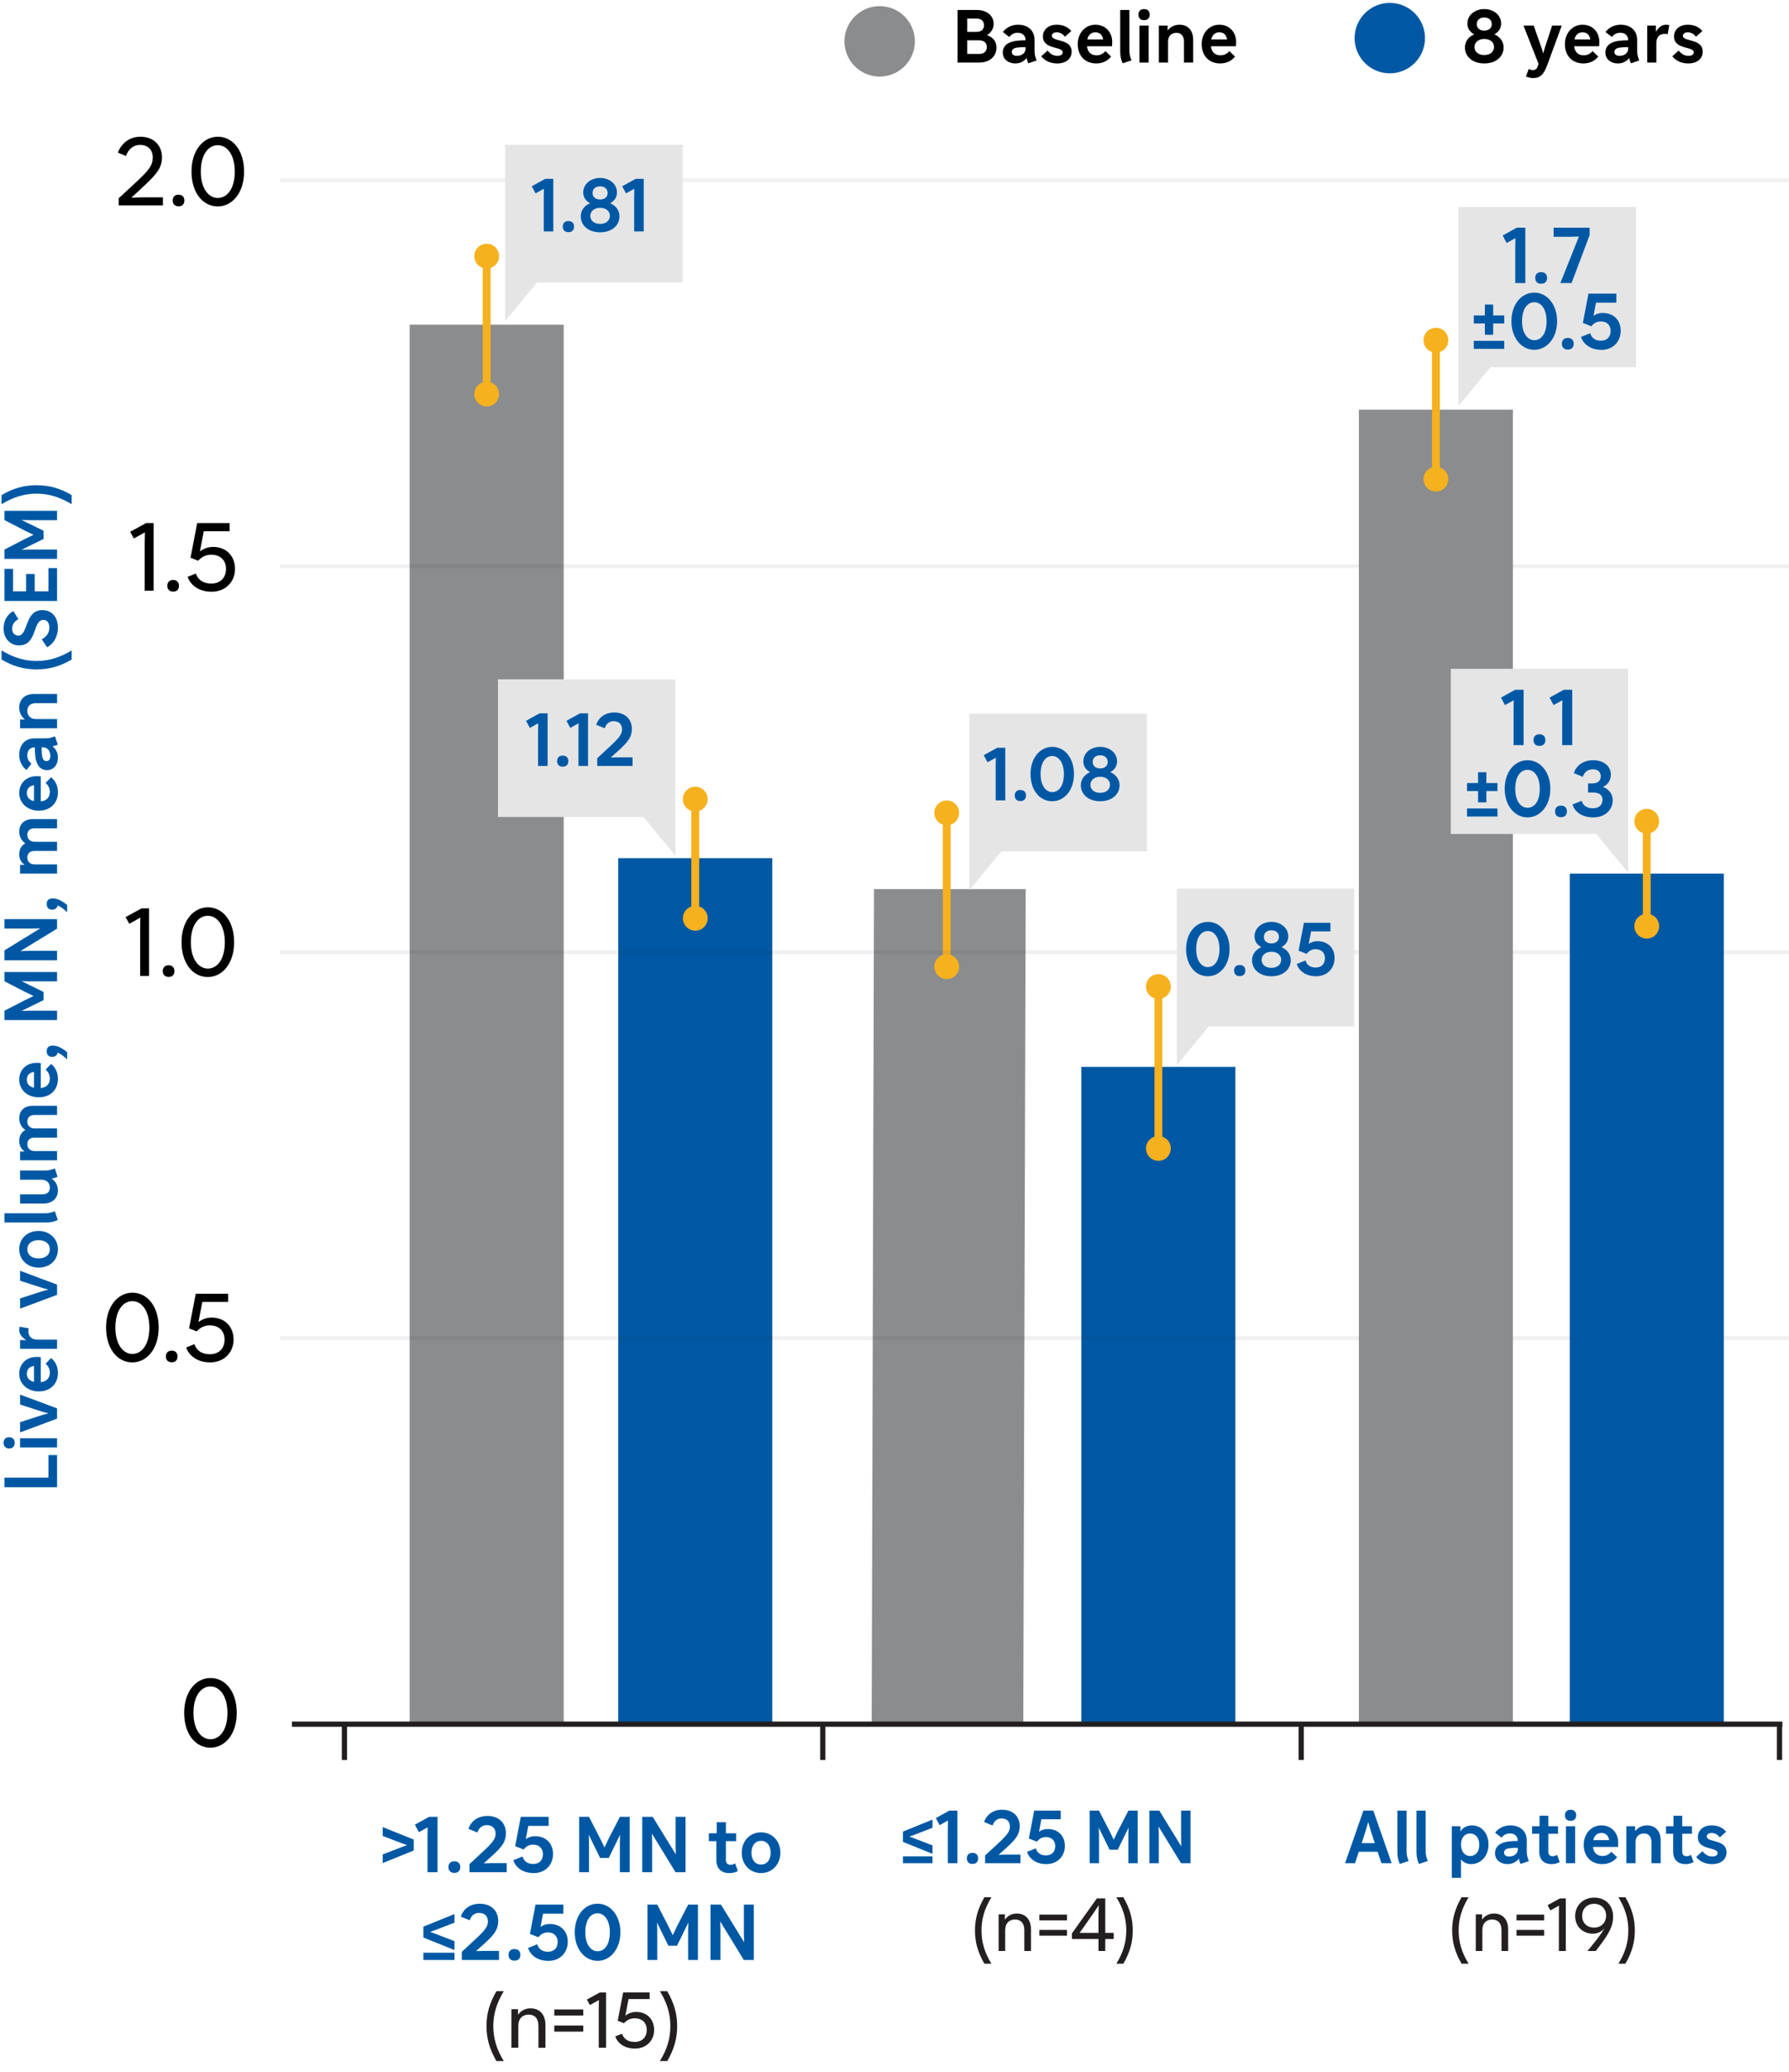 <svg width="343" height="397" viewBox="0 0 343 397" fill="none" xmlns="http://www.w3.org/2000/svg">
<path d="M167.573 170.377H196.653L196.191 330.402H167.121L167.573 170.377Z" fill="#8A8C8E"/>
<path d="M181.514 155.648V185.359" stroke="#F6B11F" stroke-width="1.5" stroke-miterlimit="10"/>
<path d="M179.138 155.774C179.138 154.46 180.2 153.398 181.514 153.398C182.828 153.398 183.89 154.46 183.89 155.774C183.89 157.089 182.828 158.15 181.514 158.15C180.2 158.15 179.138 157.089 179.138 155.774Z" fill="#F6B11F"/>
<path d="M182.428 187.436C183.64 186.934 184.216 185.544 183.714 184.332C183.211 183.119 181.822 182.544 180.609 183.046C179.397 183.548 178.821 184.938 179.323 186.15C179.826 187.363 181.215 187.938 182.428 187.436Z" fill="#F6B11F"/>
<path d="M236.856 204.451H207.324V330.391H236.856V204.451Z" fill="#0058A4"/>
<path d="M222.096 188.934V220.2" stroke="#F6B11F" stroke-width="1.5" stroke-miterlimit="10"/>
<path d="M219.72 189.05C219.72 187.736 220.782 186.674 222.096 186.674C223.41 186.674 224.472 187.736 224.472 189.05C224.472 190.364 223.41 191.426 222.096 191.426C220.782 191.426 219.72 190.364 219.72 189.05Z" fill="#F6B11F"/>
<path d="M219.72 220.075C219.72 221.389 220.782 222.451 222.096 222.451C223.41 222.451 224.472 221.389 224.472 220.075C224.472 218.761 223.41 217.699 222.096 217.699C220.782 217.699 219.72 218.761 219.72 220.075Z" fill="#F6B11F"/>
<path d="M108.078 62.216H78.546V330.402H108.078V62.216Z" fill="#8A8C8E"/>
<path d="M93.307 48.958V75.652" stroke="#F6B11F" stroke-width="1.5" stroke-miterlimit="10"/>
<path d="M90.941 49.085C90.941 47.771 92.003 46.709 93.317 46.709C94.632 46.709 95.694 47.771 95.694 49.085C95.694 50.399 94.632 51.461 93.317 51.461C92.003 51.461 90.941 50.399 90.941 49.085Z" fill="#F6B11F"/>
<path d="M90.941 75.525C90.941 76.84 92.003 77.901 93.317 77.901C94.632 77.901 95.694 76.84 95.694 75.525C95.694 74.211 94.632 73.149 93.317 73.149C92.003 73.149 90.941 74.211 90.941 75.525Z" fill="#F6B11F"/>
<path d="M148.071 164.447H118.539V330.401H148.071V164.447Z" fill="#0058A4"/>
<path d="M133.3 153.02V176.086" stroke="#F6B11F" stroke-width="1.5" stroke-miterlimit="10"/>
<path d="M135.498 154.045C136 152.833 135.424 151.443 134.212 150.941C133 150.439 131.61 151.014 131.108 152.227C130.605 153.439 131.181 154.829 132.393 155.331C133.606 155.833 134.996 155.258 135.498 154.045Z" fill="#F6B11F"/>
<path d="M130.934 175.972C130.934 177.286 131.995 178.348 133.31 178.348C134.624 178.348 135.686 177.286 135.686 175.972C135.686 174.658 134.624 173.596 133.31 173.596C131.995 173.596 130.934 174.658 130.934 175.972Z" fill="#F6B11F"/>
<path opacity="0.07" d="M53.734 34.545H343" stroke="#231F20" stroke-width="0.77" stroke-miterlimit="10"/>
<path opacity="0.07" d="M53.734 108.507H343" stroke="#231F20" stroke-width="0.77" stroke-miterlimit="10"/>
<path opacity="0.07" d="M53.734 182.479H343" stroke="#231F20" stroke-width="0.77" stroke-miterlimit="10"/>
<path opacity="0.07" d="M53.734 256.441H343" stroke="#231F20" stroke-width="0.77" stroke-miterlimit="10"/>
<path d="M40.35 334.911C37.488 334.911 35.31 332.319 35.31 328.215C35.31 324.129 37.596 321.555 40.35 321.555C43.212 321.555 45.39 324.147 45.39 328.251C45.39 332.337 43.104 334.911 40.35 334.911ZM40.35 333.291C42.132 333.291 43.608 331.527 43.608 328.251C43.608 324.939 42.096 323.175 40.35 323.175C38.568 323.175 37.092 324.939 37.092 328.215C37.092 331.527 38.604 333.291 40.35 333.291Z" fill="black"/>
<path d="M25.38 261.075C22.517 261.075 20.34 258.483 20.34 254.379C20.34 250.293 22.625 247.719 25.38 247.719C28.241 247.719 30.419 250.311 30.419 254.415C30.419 258.501 28.134 261.075 25.38 261.075ZM25.38 259.455C27.162 259.455 28.637 257.691 28.637 254.415C28.637 251.103 27.125 249.339 25.38 249.339C23.598 249.339 22.122 251.103 22.122 254.379C22.122 257.691 23.634 259.455 25.38 259.455ZM32.899 258.825C33.619 258.825 34.033 259.239 34.033 259.941C34.033 260.643 33.619 261.057 32.953 261.057C32.233 261.057 31.801 260.643 31.801 259.941C31.801 259.239 32.233 258.825 32.899 258.825ZM44.783 256.701C44.783 259.185 42.965 261.075 40.283 261.075C37.997 261.075 36.305 259.941 35.693 258.231L37.259 257.583C37.727 258.861 38.735 259.509 40.247 259.509C41.975 259.509 43.055 258.393 43.055 256.701C43.055 255.063 41.993 253.983 40.211 253.983C39.293 253.983 38.483 254.307 37.709 255.135L36.251 254.559L37.529 247.917H43.739V249.483H38.789L38.051 253.353C38.807 252.777 39.635 252.489 40.589 252.489C43.073 252.489 44.783 254.199 44.783 256.701Z" fill="black"/>
<path d="M28.58 174.071V187.031H26.87V177.851L26.906 175.853L24.782 177.023L24.08 175.745L27.14 174.071H28.58ZM32.304 184.979C33.024 184.979 33.438 185.393 33.438 186.095C33.438 186.797 33.024 187.211 32.358 187.211C31.638 187.211 31.206 186.797 31.206 186.095C31.206 185.393 31.638 184.979 32.304 184.979ZM39.848 187.229C36.986 187.229 34.808 184.637 34.808 180.533C34.808 176.447 37.094 173.873 39.848 173.873C42.71 173.873 44.888 176.465 44.888 180.569C44.888 184.655 42.602 187.229 39.848 187.229ZM39.848 185.609C41.63 185.609 43.106 183.845 43.106 180.569C43.106 177.257 41.594 175.493 39.848 175.493C38.066 175.493 36.59 177.257 36.59 180.533C36.59 183.845 38.102 185.609 39.848 185.609Z" fill="black"/>
<path d="M29.453 100.235V113.195H27.743V104.015L27.779 102.017L25.655 103.187L24.953 101.909L28.013 100.235H29.453ZM33.177 111.143C33.897 111.143 34.311 111.557 34.311 112.259C34.311 112.961 33.897 113.375 33.231 113.375C32.511 113.375 32.079 112.961 32.079 112.259C32.079 111.557 32.511 111.143 33.177 111.143ZM45.06 109.019C45.06 111.503 43.242 113.393 40.56 113.393C38.274 113.393 36.582 112.259 35.97 110.549L37.536 109.901C38.004 111.179 39.012 111.827 40.524 111.827C42.252 111.827 43.332 110.711 43.332 109.019C43.332 107.381 42.27 106.301 40.488 106.301C39.57 106.301 38.76 106.625 37.986 107.453L36.528 106.877L37.806 100.235H44.016V101.801H39.066L38.328 105.671C39.084 105.095 39.912 104.807 40.866 104.807C43.35 104.807 45.06 106.517 45.06 109.019Z" fill="black"/>
<path d="M26.86 27.767C25.564 27.767 24.646 28.559 24.142 29.891L22.594 29.243C23.332 27.353 24.916 26.201 26.932 26.201C29.38 26.201 31.054 27.785 31.054 30.143C31.054 31.997 30.226 33.203 27.724 35.525L25.186 37.883L27.256 37.811H31.234V39.359H22.756V37.991L26.32 34.697C28.552 32.627 29.29 31.619 29.29 30.179C29.29 28.721 28.354 27.767 26.86 27.767ZM34.213 37.307C34.933 37.307 35.347 37.721 35.347 38.423C35.347 39.125 34.933 39.539 34.267 39.539C33.547 39.539 33.115 39.125 33.115 38.423C33.115 37.721 33.547 37.307 34.213 37.307ZM41.757 39.557C38.895 39.557 36.717 36.965 36.717 32.861C36.717 28.775 39.003 26.201 41.757 26.201C44.619 26.201 46.797 28.793 46.797 32.897C46.797 36.983 44.511 39.557 41.757 39.557ZM41.757 37.937C43.539 37.937 45.015 36.173 45.015 32.897C45.015 29.585 43.503 27.821 41.757 27.821C39.975 27.821 38.499 29.585 38.499 32.861C38.499 36.173 40.011 37.937 41.757 37.937Z" fill="black"/>
<path d="M330.5 167.412H300.968V330.401H330.5V167.412Z" fill="#0058A4"/>
<path d="M315.729 157.258V177.601" stroke="#F6B11F" stroke-width="1.5" stroke-miterlimit="10"/>
<path d="M313.353 157.372C313.353 156.058 314.414 154.996 315.729 154.996C317.043 154.996 318.105 156.058 318.105 157.372C318.105 158.686 317.043 159.748 315.729 159.748C314.414 159.748 313.353 158.686 313.353 157.372Z" fill="#F6B11F"/>
<path d="M313.353 177.485C313.353 178.8 314.414 179.861 315.729 179.861C317.043 179.861 318.105 178.8 318.105 177.485C318.105 176.171 317.043 175.109 315.729 175.109C314.414 175.109 313.353 176.171 313.353 177.485Z" fill="#F6B11F"/>
<path d="M290.065 78.512H260.533V330.402H290.065V78.512Z" fill="#8A8C8E"/>
<path d="M275.304 65.065V91.938" stroke="#F6B11F" stroke-width="1.5" stroke-miterlimit="10"/>
<path d="M272.928 65.192C272.928 63.877 273.99 62.815 275.304 62.815C276.618 62.815 277.68 63.877 277.68 65.192C277.68 66.506 276.618 67.567 275.304 67.567C273.99 67.567 272.928 66.506 272.928 65.192Z" fill="#F6B11F"/>
<path d="M272.928 91.821C272.928 93.135 273.99 94.197 275.304 94.197C276.618 94.197 277.68 93.135 277.68 91.821C277.68 90.507 276.618 89.445 275.304 89.445C273.99 89.445 272.928 90.507 272.928 91.821Z" fill="#F6B11F"/>
<path d="M0.859 284.999V283.151H9.287V278.839H10.94V284.999H0.859ZM0.691 276.492C0.691 275.82 1.083 275.414 1.755 275.414C2.427 275.414 2.819 275.82 2.819 276.492C2.819 277.164 2.427 277.57 1.755 277.57C1.083 277.57 0.691 277.164 0.691 276.492ZM3.855 277.374V275.61H10.94V277.374H3.855ZM3.855 267.243L10.94 269.889L10.94 271.849L3.855 274.495V272.535L8.307 271.093L9.301 270.841L8.307 270.589L3.855 269.147V267.243ZM3.687 263.247C3.687 261.371 5.059 260.027 7.005 260.027C7.285 260.027 7.551 260.041 7.817 260.069V264.857C8.909 264.759 9.553 264.087 9.553 263.037C9.553 262.365 9.273 261.777 8.741 261.329L9.791 260.237C10.617 260.881 11.107 261.875 11.107 263.093C11.107 265.235 9.623 266.635 7.425 266.635C5.269 266.635 3.687 265.193 3.687 263.247ZM5.143 263.247C5.143 264.059 5.647 264.619 6.515 264.801V261.763C5.647 261.889 5.143 262.421 5.143 263.247ZM10.94 258.465H3.855V256.799H5.045C4.177 256.309 3.687 255.637 3.687 254.839C3.687 254.587 3.715 254.377 3.771 254.237L5.507 254.545C5.465 254.713 5.437 254.937 5.437 255.119C5.437 256.127 6.095 256.715 7.187 256.715H10.94V258.465ZM3.855 243.522L10.94 246.168V248.128L3.855 250.774L3.855 248.814L8.307 247.372L9.301 247.12L8.307 246.868L3.855 245.426V243.522ZM3.687 239.4C3.687 237.342 5.213 235.886 7.397 235.886C9.525 235.886 11.107 237.398 11.107 239.4C11.107 241.458 9.581 242.914 7.397 242.914C5.269 242.914 3.687 241.402 3.687 239.4ZM9.553 239.4C9.553 238.336 8.713 237.65 7.397 237.65C6.081 237.65 5.241 238.336 5.241 239.4C5.241 240.464 6.081 241.15 7.397 241.15C8.713 241.15 9.553 240.464 9.553 239.4ZM8.629 232.503C9.329 232.503 9.721 232.405 10.52 232.111L11.079 233.791C10.366 234.127 9.679 234.267 8.769 234.267H0.859V232.503H8.629ZM3.855 226.067V224.303H8.629C9.301 224.303 9.679 224.219 10.52 223.911L11.037 225.507C10.632 225.675 10.268 225.787 9.903 225.857C10.729 226.403 11.107 227.257 11.107 228.111C11.107 229.595 10.1 230.645 8.209 230.645H3.855V228.881H8.013C9.105 228.881 9.553 228.391 9.553 227.551C9.553 226.795 9.077 226.067 7.915 226.067H3.855ZM10.94 211.9L10.94 213.664H6.641C5.731 213.664 5.241 214.112 5.241 214.952C5.241 215.722 5.801 216.24 6.641 216.24H10.94V218.004H6.641C5.731 218.004 5.241 218.452 5.241 219.292C5.241 220.062 5.801 220.58 6.641 220.58H10.94V222.344H3.855L3.855 220.664H4.723C4.065 220.202 3.687 219.502 3.687 218.662C3.687 217.668 4.107 216.94 4.863 216.548C4.135 216.044 3.687 215.246 3.687 214.322C3.687 212.81 4.681 211.9 6.305 211.9H10.94ZM3.687 206.891C3.687 205.015 5.059 203.671 7.005 203.671C7.285 203.671 7.551 203.685 7.817 203.713V208.501C8.909 208.403 9.553 207.731 9.553 206.681C9.553 206.009 9.273 205.421 8.741 204.973L9.791 203.881C10.617 204.525 11.107 205.519 11.107 206.737C11.107 208.879 9.623 210.279 7.425 210.279C5.269 210.279 3.687 208.837 3.687 206.891ZM5.143 206.891C5.143 207.703 5.647 208.263 6.515 208.445V205.407C5.647 205.533 5.143 206.065 5.143 206.891ZM8.951 201.449C8.951 200.763 9.329 200.371 10.085 200.371C10.912 200.371 11.71 200.693 12.871 201.617V203.017C12.185 202.373 11.626 201.939 11.052 201.715C10.954 202.233 10.575 202.527 9.987 202.527C9.329 202.527 8.951 202.107 8.951 201.449ZM10.94 195.476H0.859L0.859 193.684L4.793 191.654L6.431 190.856L4.793 190.072L0.859 188.042V186.264H10.94V188.056H5.521L4.121 188.014L8.349 190.086V191.654L4.121 193.726L5.521 193.684H10.94V195.476ZM10.94 176.137V177.957L3.911 182.255L5.409 182.213H10.94V184.019H0.859V182.115L7.719 177.901L6.109 177.943H0.859V176.137H10.94ZM8.951 173.243C8.951 172.557 9.329 172.165 10.085 172.165C10.912 172.165 11.71 172.487 12.871 173.411V174.811C12.185 174.167 11.626 173.733 11.052 173.509C10.954 174.027 10.575 174.321 9.987 174.321C9.329 174.321 8.951 173.901 8.951 173.243ZM10.94 156.967V158.731H6.641C5.731 158.731 5.241 159.179 5.241 160.019C5.241 160.789 5.801 161.307 6.641 161.307H10.94V163.071H6.641C5.731 163.071 5.241 163.519 5.241 164.359C5.241 165.129 5.801 165.647 6.641 165.647H10.94V167.411H3.855V165.731H4.723C4.065 165.269 3.687 164.569 3.687 163.729C3.687 162.735 4.107 162.007 4.863 161.615C4.135 161.111 3.687 160.313 3.687 159.389C3.687 157.877 4.681 156.967 6.305 156.967H10.94ZM3.687 151.958C3.687 150.082 5.059 148.738 7.005 148.738C7.285 148.738 7.551 148.752 7.817 148.78V153.568C8.909 153.47 9.553 152.798 9.553 151.748C9.553 151.076 9.273 150.488 8.741 150.04L9.791 148.948C10.617 149.592 11.107 150.586 11.107 151.804C11.107 153.946 9.623 155.346 7.425 155.346C5.269 155.346 3.687 153.904 3.687 151.958ZM5.143 151.958C5.143 152.77 5.647 153.33 6.515 153.512V150.474C5.647 150.6 5.143 151.132 5.143 151.958ZM3.687 144.67C3.687 142.724 4.821 141.492 6.613 141.492H8.657C9.329 141.492 9.707 141.408 10.547 141.1L11.079 142.696C10.701 142.85 10.38 142.962 10.057 143.018C10.729 143.508 11.107 144.264 11.107 145.202C11.107 146.574 10.254 147.582 9.035 147.582C7.775 147.582 6.991 146.672 6.781 145.034C6.711 144.432 6.669 143.886 6.669 143.214H6.641C5.787 143.214 5.227 143.802 5.227 144.726C5.227 145.398 5.521 145.944 6.039 146.336L5.087 147.568C4.233 146.924 3.687 145.874 3.687 144.67ZM8.909 145.846C9.385 145.846 9.651 145.482 9.651 144.88C9.651 143.886 9.091 143.214 8.265 143.214H7.985C7.971 143.816 8.013 144.432 8.083 144.894C8.195 145.552 8.447 145.846 8.909 145.846ZM10.94 132.981V134.745H6.921C5.731 134.745 5.241 135.375 5.241 136.201C5.241 137.027 5.731 137.797 6.921 137.797H10.94V139.561H3.855V137.881H4.793C4.037 137.307 3.687 136.453 3.687 135.613C3.687 134.059 4.695 132.981 6.585 132.981H10.94ZM7.019 128.275C4.611 128.275 2.497 127.687 0.299 126.385V124.635C2.497 125.993 4.723 126.665 7.019 126.665C9.315 126.665 11.541 125.993 13.739 124.635V126.385C11.541 127.687 9.427 128.275 7.019 128.275ZM11.107 120.332C11.107 121.9 10.323 123.342 9.035 124.042L7.999 122.516C9.105 121.914 9.455 121.102 9.455 120.276C9.455 119.212 8.923 118.792 8.321 118.792C6.221 118.792 7.201 123.678 3.645 123.678C1.993 123.678 0.691 122.39 0.691 120.444C0.691 118.96 1.363 117.756 2.553 117.098L3.533 118.652C2.777 119.058 2.329 119.674 2.329 120.486C2.329 121.34 2.875 121.802 3.505 121.802C5.451 121.802 4.667 116.916 8.139 116.916C9.833 116.916 11.107 118.134 11.107 120.332ZM0.859 115.167V109.007H2.511V113.319H5.003V109.987H6.655V113.319H9.287V108.867H10.94V115.167H0.859ZM10.94 107.101H0.859V105.309L4.793 103.279L6.431 102.481L4.793 101.697L0.859 99.667V97.889H10.94V99.681H5.521L4.121 99.639L8.349 101.711V103.279L4.121 105.351L5.521 105.309H10.94V107.101ZM7.019 92.984C9.427 92.984 11.541 93.572 13.739 94.874V96.624C11.541 95.266 9.315 94.594 7.019 94.594C4.723 94.594 2.497 95.266 0.299 96.624V94.874C2.497 93.572 4.611 92.984 7.019 92.984Z" fill="#0058A4"/>
<path d="M273.213 7.304C273.213 11.026 270.196 14.054 266.463 14.054C262.731 14.054 259.714 11.026 259.714 7.304C259.714 3.583 262.731 0.555 266.463 0.555C270.196 0.555 273.213 3.572 273.213 7.304Z" fill="#0058A4"/>
<path d="M284.574 12.156C282.264 12.156 280.864 10.798 280.864 9.09C280.864 7.984 281.522 7.06 282.642 6.584C281.746 6.094 281.34 5.366 281.34 4.526C281.34 2.86 282.81 1.74 284.574 1.74C286.338 1.74 287.808 2.86 287.808 4.526C287.808 5.366 287.402 6.094 286.506 6.584C287.626 7.06 288.284 7.984 288.284 9.09C288.284 10.798 286.884 12.156 284.574 12.156ZM284.574 5.87C285.386 5.87 286.016 5.422 286.016 4.638C286.016 3.812 285.414 3.35 284.574 3.35C283.734 3.35 283.132 3.812 283.132 4.638C283.132 5.422 283.762 5.87 284.574 5.87ZM284.574 10.546C285.708 10.546 286.45 9.916 286.45 8.992C286.45 8.096 285.694 7.466 284.574 7.466C283.44 7.466 282.698 8.124 282.698 9.02C282.698 9.93 283.44 10.546 284.574 10.546ZM299.428 4.904L296.726 12.268C295.998 14.256 295.354 14.956 293.912 14.956C293.45 14.956 292.974 14.844 292.568 14.648L293.1 13.206C293.38 13.36 293.632 13.43 293.884 13.43C294.374 13.43 294.654 13.206 294.808 12.744L294.976 12.226L292.092 4.904H294.052L295.634 9.398L295.872 10.252L296.11 9.398L297.58 4.904H299.428ZM303.422 4.736C305.298 4.736 306.642 6.108 306.642 8.054C306.642 8.334 306.628 8.6 306.6 8.866H301.812C301.91 9.958 302.582 10.602 303.632 10.602C304.304 10.602 304.892 10.322 305.34 9.79L306.432 10.84C305.788 11.666 304.794 12.156 303.576 12.156C301.434 12.156 300.034 10.672 300.034 8.474C300.034 6.318 301.476 4.736 303.422 4.736ZM303.422 6.192C302.61 6.192 302.05 6.696 301.868 7.564H304.906C304.78 6.696 304.248 6.192 303.422 6.192ZM310.71 4.736C312.656 4.736 313.888 5.87 313.888 7.662V9.706C313.888 10.378 313.972 10.756 314.28 11.596L312.684 12.128C312.53 11.75 312.418 11.428 312.362 11.106C311.872 11.778 311.116 12.156 310.178 12.156C308.806 12.156 307.798 11.302 307.798 10.084C307.798 8.824 308.708 8.04 310.346 7.83C310.948 7.76 311.494 7.718 312.166 7.718V7.69C312.166 6.836 311.578 6.276 310.654 6.276C309.982 6.276 309.436 6.57 309.044 7.088L307.812 6.136C308.456 5.282 309.506 4.736 310.71 4.736ZM309.534 9.958C309.534 10.434 309.898 10.7 310.5 10.7C311.494 10.7 312.166 10.14 312.166 9.314V9.034C311.564 9.02 310.948 9.062 310.486 9.132C309.828 9.244 309.534 9.496 309.534 9.958ZM315.819 11.988V4.904H317.485V6.094C317.975 5.226 318.647 4.736 319.445 4.736C319.697 4.736 319.907 4.764 320.047 4.82L319.739 6.556C319.571 6.514 319.347 6.486 319.165 6.486C318.157 6.486 317.569 7.144 317.569 8.236V11.988H315.819ZM323.682 12.156C322.576 12.156 321.456 11.806 320.63 10.798L321.834 9.692C322.492 10.476 323.08 10.7 323.738 10.7C324.41 10.7 324.746 10.406 324.746 10.042C324.746 8.81 320.952 9.58 320.952 6.99C320.952 5.702 321.974 4.736 323.598 4.736C324.83 4.736 325.754 5.184 326.384 5.954L325.152 7.046C324.816 6.5 324.158 6.192 323.612 6.192C322.996 6.192 322.66 6.486 322.66 6.85C322.66 8.082 326.454 7.312 326.454 9.902C326.454 11.148 325.516 12.156 323.682 12.156Z" fill="black"/>
<path d="M175.405 7.924C175.405 11.646 172.388 14.674 168.656 14.674C164.924 14.674 161.906 11.646 161.906 7.924C161.906 4.203 164.924 1.175 168.656 1.175C172.388 1.175 175.405 4.192 175.405 7.924Z" fill="#8A8C8E"/>
<path d="M183.592 1.908H187.246C189.22 1.908 190.508 3.028 190.508 4.554C190.508 5.478 190.032 6.262 189.234 6.738C190.41 7.13 191.054 7.97 191.054 9.118C191.054 10.784 189.752 11.988 187.764 11.988H183.592V1.908ZM187.246 3.56H185.44V6.108H187.232C188.156 6.108 188.66 5.632 188.66 4.82C188.66 4.022 188.114 3.56 187.246 3.56ZM187.75 7.732H185.44V10.336H187.764C188.618 10.336 189.206 9.86 189.206 9.006C189.206 8.194 188.618 7.732 187.75 7.732ZM195.173 4.736C197.119 4.736 198.351 5.87 198.351 7.662V9.706C198.351 10.378 198.435 10.756 198.743 11.596L197.147 12.128C196.993 11.75 196.881 11.428 196.825 11.106C196.335 11.778 195.579 12.156 194.641 12.156C193.269 12.156 192.261 11.302 192.261 10.084C192.261 8.824 193.171 8.04 194.809 7.83C195.411 7.76 195.957 7.718 196.629 7.718V7.69C196.629 6.836 196.041 6.276 195.117 6.276C194.445 6.276 193.899 6.57 193.507 7.088L192.275 6.136C192.919 5.282 193.969 4.736 195.173 4.736ZM193.997 9.958C193.997 10.434 194.361 10.7 194.963 10.7C195.957 10.7 196.629 10.14 196.629 9.314V9.034C196.027 9.02 195.411 9.062 194.949 9.132C194.291 9.244 193.997 9.496 193.997 9.958ZM202.69 12.156C201.584 12.156 200.464 11.806 199.638 10.798L200.842 9.692C201.5 10.476 202.088 10.7 202.746 10.7C203.418 10.7 203.754 10.406 203.754 10.042C203.754 8.81 199.96 9.58 199.96 6.99C199.96 5.702 200.982 4.736 202.606 4.736C203.838 4.736 204.762 5.184 205.392 5.954L204.16 7.046C203.824 6.5 203.166 6.192 202.62 6.192C202.004 6.192 201.668 6.486 201.668 6.85C201.668 8.082 205.462 7.312 205.462 9.902C205.462 11.148 204.524 12.156 202.69 12.156ZM210.02 4.736C211.896 4.736 213.24 6.108 213.24 8.054C213.24 8.334 213.226 8.6 213.198 8.866H208.41C208.508 9.958 209.18 10.602 210.23 10.602C210.902 10.602 211.49 10.322 211.938 9.79L213.03 10.84C212.386 11.666 211.392 12.156 210.174 12.156C208.032 12.156 206.632 10.672 206.632 8.474C206.632 6.318 208.074 4.736 210.02 4.736ZM210.02 6.192C209.208 6.192 208.648 6.696 208.466 7.564H211.504C211.378 6.696 210.846 6.192 210.02 6.192ZM216.537 9.678C216.537 10.378 216.635 10.77 216.929 11.568L215.249 12.128C214.913 11.414 214.773 10.728 214.773 9.818V1.908H216.537V9.678ZM219.347 1.74C220.019 1.74 220.425 2.132 220.425 2.804C220.425 3.476 220.019 3.868 219.347 3.868C218.675 3.868 218.269 3.476 218.269 2.804C218.269 2.132 218.675 1.74 219.347 1.74ZM218.465 4.904H220.229V11.988H218.465V4.904ZM228.764 11.988H227V7.97C227 6.78 226.37 6.29 225.544 6.29C224.718 6.29 223.948 6.78 223.948 7.97V11.988H222.184V4.904H223.864V5.842C224.438 5.086 225.292 4.736 226.132 4.736C227.686 4.736 228.764 5.744 228.764 7.634V11.988ZM233.782 4.736C235.658 4.736 237.002 6.108 237.002 8.054C237.002 8.334 236.988 8.6 236.96 8.866H232.172C232.27 9.958 232.942 10.602 233.992 10.602C234.664 10.602 235.252 10.322 235.7 9.79L236.792 10.84C236.148 11.666 235.154 12.156 233.936 12.156C231.794 12.156 230.394 10.672 230.394 8.474C230.394 6.318 231.836 4.736 233.782 4.736ZM233.782 6.192C232.97 6.192 232.41 6.696 232.228 7.564H235.266C235.14 6.696 234.608 6.192 233.782 6.192Z" fill="black"/>
<path d="M66.035 337.268V330.402" stroke="#231F20" stroke-miterlimit="10"/>
<path d="M157.754 337.268V330.402" stroke="#231F20" stroke-miterlimit="10"/>
<path d="M249.473 337.268V330.402" stroke="#231F20" stroke-miterlimit="10"/>
<path d="M341.182 337.268V330.402" stroke="#231F20" stroke-miterlimit="10"/>
<path d="M73.373 357.011V355.361L77.116 353.92L78.041 353.584L77.116 353.258L73.373 351.818V350.125L79.334 352.522V354.604L73.373 357.022V357.011Z" fill="#0058A4"/>
<path d="M83.887 358.768H81.963V351.966L81.995 350.168L80.312 351.093L79.545 349.664L82.268 348.16H83.887V358.768Z" fill="#0058A4"/>
<path d="M88.249 357.79C88.249 358.495 87.818 358.905 87.114 358.905C86.41 358.905 85.978 358.495 85.978 357.79C85.978 357.086 86.41 356.676 87.114 356.676C87.818 356.676 88.249 357.086 88.249 357.79Z" fill="#0058A4"/>
<path d="M91.541 351.167L89.816 350.463C90.342 348.917 91.677 347.992 93.465 347.992C95.599 347.992 96.997 349.306 96.997 351.304C96.997 352.734 96.44 353.754 94.421 355.562L92.739 357.076L94.064 357.034H97.144V358.768H90.016V357.212L92.655 354.763C94.421 353.133 95.02 352.366 95.02 351.409C95.02 350.368 94.39 349.748 93.317 349.748C92.466 349.748 91.803 350.274 91.53 351.178L91.541 351.167Z" fill="#0058A4"/>
<path d="M102.285 358.936C100.266 358.936 98.868 357.896 98.416 356.466L100.182 355.761C100.435 356.676 101.171 357.191 102.211 357.191C103.452 357.191 104.093 356.445 104.093 355.278C104.093 354.247 103.399 353.49 102.222 353.49C101.549 353.49 100.96 353.722 100.393 354.416L98.773 353.785L99.846 348.16H105.187V349.895H101.286L100.813 352.418C101.36 352.04 101.917 351.871 102.569 351.871C104.661 351.871 106.028 353.228 106.028 355.278C106.028 357.328 104.598 358.947 102.274 358.947L102.285 358.936Z" fill="#0058A4"/>
<path d="M111.043 348.16H112.925L115.059 352.302L115.9 354.027L116.72 352.302L118.854 348.16H120.726V358.768H118.844V353.07L118.886 351.598L116.71 356.045H115.059L112.883 351.598L112.925 353.07V358.768H111.043V348.16Z" fill="#0058A4"/>
<path d="M129.514 358.768L124.994 351.377L125.036 352.954V358.768H123.133V348.16H125.141L129.578 355.372L129.535 353.68V348.16H131.438V358.768H129.525H129.514Z" fill="#0058A4"/>
<path d="M137.411 351.313V349.189H139.177V351.313H141.132V352.827H139.177V356.475C139.177 357.032 139.482 357.348 140.05 357.348C140.354 357.348 140.628 357.264 140.943 357.085L141.469 358.546C140.922 358.83 140.407 358.946 139.818 358.946C138.262 358.946 137.348 358.021 137.348 356.454V352.827H135.907V351.313H137.411Z" fill="#0058A4"/>
<path d="M149.616 355.035C149.616 357.275 148.029 358.936 145.916 358.936C143.802 358.936 142.215 357.327 142.215 355.035C142.215 352.743 143.802 351.135 145.916 351.135C148.029 351.135 149.616 352.743 149.616 355.035ZM147.755 355.035C147.755 353.647 147.03 352.764 145.916 352.764C144.801 352.764 144.076 353.647 144.076 355.035C144.076 356.423 144.801 357.306 145.916 357.306C147.03 357.306 147.755 356.423 147.755 355.035Z" fill="#0058A4"/>
<path d="M87.135 373.686L81.174 371.289V369.207L87.135 366.789V368.44L83.392 369.88L82.467 370.206L83.392 370.542L87.135 371.983V373.675V373.686ZM87.135 374.201V375.589H81.174V374.201H87.135Z" fill="#0058A4"/>
<path d="M90.068 367.988L88.344 367.283C88.869 365.738 90.194 364.812 91.992 364.812C94.126 364.812 95.524 366.127 95.524 368.124C95.524 369.554 94.967 370.574 92.949 372.382L91.266 373.896L92.591 373.854H95.672V375.589H88.543V374.033L91.182 371.583C92.949 369.954 93.548 369.186 93.548 368.229C93.548 367.189 92.917 366.568 91.845 366.568C90.993 366.568 90.331 367.094 90.057 367.998L90.068 367.988Z" fill="#0058A4"/>
<path d="M99.772 374.611C99.772 375.315 99.341 375.725 98.636 375.725C97.932 375.725 97.501 375.315 97.501 374.611C97.501 373.906 97.932 373.496 98.636 373.496C99.341 373.496 99.772 373.906 99.772 374.611Z" fill="#0058A4"/>
<path d="M105.113 375.757C103.095 375.757 101.696 374.716 101.244 373.286L103.01 372.582C103.263 373.496 103.999 374.011 105.039 374.011C106.28 374.011 106.921 373.265 106.921 372.098C106.921 371.068 106.227 370.311 105.05 370.311C104.377 370.311 103.778 370.542 103.221 371.236L101.602 370.605L102.674 364.98H108.015V366.715H104.114L103.641 369.238C104.188 368.86 104.745 368.692 105.397 368.692C107.489 368.692 108.856 370.048 108.856 372.098C108.856 374.148 107.426 375.767 105.103 375.767L105.113 375.757Z" fill="#0058A4"/>
<path d="M110.191 370.28C110.191 367.021 112.115 364.803 114.576 364.803C117.036 364.803 118.949 367.084 118.949 370.28C118.949 373.476 117.025 375.758 114.565 375.758C112.105 375.758 110.191 373.476 110.191 370.28ZM116.92 370.28C116.92 367.831 115.785 366.643 114.576 366.643C113.282 366.643 112.22 367.831 112.22 370.28C112.22 372.73 113.356 373.918 114.565 373.918C115.858 373.918 116.92 372.73 116.92 370.28Z" fill="#0058A4"/>
<path d="M124.132 364.98H126.014L128.148 369.123L128.989 370.847L129.809 369.123L131.943 364.98H133.815V375.589H131.933V369.89L131.975 368.418L129.799 372.866H128.148L125.972 368.418L126.014 369.89V375.589H124.132V364.98Z" fill="#0058A4"/>
<path d="M142.604 375.589L138.084 368.198L138.126 369.775V375.589H136.223V364.98H138.231L142.667 372.193L142.625 370.5V364.98H144.528V375.589H142.615H142.604Z" fill="#0058A4"/>
<path d="M95.178 381.57H96.587C95.178 383.894 94.579 386.007 94.579 388.267C94.579 390.528 95.168 392.651 96.587 394.964H95.178C93.812 392.609 93.275 390.549 93.275 388.267C93.275 385.986 93.801 383.936 95.178 381.57Z" fill="#231F20"/>
<path d="M103.231 392.41V388.226C103.231 386.764 102.495 386.06 101.36 386.06C100.224 386.06 99.373 386.764 99.373 388.226V392.41H98.048V385.019H99.32V386.081C99.919 385.24 100.802 384.861 101.707 384.861C103.431 384.861 104.577 385.997 104.577 388.047V392.42H103.241L103.231 392.41Z" fill="#231F20"/>
<path d="M111.831 385.072V386.239H106.27V385.072H111.831ZM111.831 388.153V389.32H106.27V388.153H111.831Z" fill="#231F20"/>
<path d="M116.194 392.41H114.796V384.903L114.828 383.274L113.093 384.231L112.515 383.179L115.017 381.812H116.194V392.421V392.41Z" fill="#231F20"/>
<path d="M121.714 392.568C119.843 392.568 118.455 391.643 117.961 390.245L119.244 389.719C119.622 390.771 120.453 391.296 121.693 391.296C123.102 391.296 123.996 390.382 123.996 388.994C123.996 387.606 123.123 386.765 121.672 386.765C120.926 386.765 120.263 387.028 119.622 387.711L118.434 387.238L119.475 381.803H124.553V383.085H120.505L119.906 386.25C120.526 385.777 121.199 385.546 121.988 385.546C124.017 385.546 125.415 386.944 125.415 388.994C125.415 391.044 123.922 392.568 121.735 392.568H121.714Z" fill="#231F20"/>
<path d="M127.927 394.964H126.519C127.948 392.651 128.527 390.549 128.527 388.267C128.527 385.986 127.948 383.894 126.519 381.57H127.927C129.294 383.936 129.83 386.007 129.83 388.267C129.83 390.528 129.305 392.609 127.927 394.964Z" fill="#231F20"/>
<path d="M96.85 27.742V61.543L102.968 54.131H130.871V27.742H96.85Z" fill="#E5E5E5"/>
<path d="M106.086 34.269V44.349H104.252V37.881L104.28 36.173L102.684 37.055L101.956 35.697L104.546 34.269H106.086ZM108.982 42.361C109.654 42.361 110.06 42.753 110.06 43.425C110.06 44.097 109.654 44.489 108.982 44.489C108.31 44.489 107.904 44.097 107.904 43.425C107.904 42.753 108.31 42.361 108.982 42.361ZM115.057 44.517C112.747 44.517 111.347 43.159 111.347 41.451C111.347 40.345 112.005 39.421 113.125 38.945C112.229 38.455 111.823 37.727 111.823 36.887C111.823 35.221 113.293 34.101 115.057 34.101C116.821 34.101 118.291 35.221 118.291 36.887C118.291 37.727 117.885 38.455 116.989 38.945C118.109 39.421 118.767 40.345 118.767 41.451C118.767 43.159 117.367 44.517 115.057 44.517ZM115.057 38.231C115.869 38.231 116.499 37.783 116.499 36.999C116.499 36.173 115.897 35.711 115.057 35.711C114.217 35.711 113.615 36.173 113.615 36.999C113.615 37.783 114.245 38.231 115.057 38.231ZM115.057 42.907C116.191 42.907 116.933 42.277 116.933 41.353C116.933 40.457 116.177 39.827 115.057 39.827C113.923 39.827 113.181 40.485 113.181 41.381C113.181 42.291 113.923 42.907 115.057 42.907ZM123.422 34.269V44.349H121.588V37.881L121.616 36.173L120.02 37.055L119.292 35.697L121.882 34.269H123.422Z" fill="#0058A4"/>
<path d="M185.856 136.766V170.577L191.975 163.154H219.878V136.766H185.856Z" fill="#E5E5E5"/>
<path d="M192.737 143.293V153.373H190.903V146.905L190.931 145.197L189.335 146.079L188.607 144.721L191.197 143.293H192.737ZM195.633 151.385C196.305 151.385 196.711 151.777 196.711 152.449C196.711 153.121 196.305 153.513 195.633 153.513C194.961 153.513 194.555 153.121 194.555 152.449C194.555 151.777 194.961 151.385 195.633 151.385ZM201.736 153.541C199.3 153.541 197.578 151.371 197.578 148.333C197.578 145.239 199.412 143.125 201.75 143.125C204.186 143.125 205.908 145.295 205.908 148.333C205.908 151.427 204.074 153.541 201.736 153.541ZM201.736 151.791C202.968 151.791 203.976 150.657 203.976 148.333C203.976 146.009 202.898 144.875 201.75 144.875C200.518 144.875 199.51 146.009 199.51 148.333C199.51 150.657 200.588 151.791 201.736 151.791ZM210.937 153.541C208.627 153.541 207.227 152.183 207.227 150.475C207.227 149.369 207.885 148.445 209.005 147.969C208.109 147.479 207.703 146.751 207.703 145.911C207.703 144.245 209.173 143.125 210.937 143.125C212.701 143.125 214.171 144.245 214.171 145.911C214.171 146.751 213.765 147.479 212.869 147.969C213.989 148.445 214.647 149.369 214.647 150.475C214.647 152.183 213.247 153.541 210.937 153.541ZM210.937 147.255C211.749 147.255 212.379 146.807 212.379 146.023C212.379 145.197 211.777 144.735 210.937 144.735C210.097 144.735 209.495 145.197 209.495 146.023C209.495 146.807 210.125 147.255 210.937 147.255ZM210.937 151.931C212.071 151.931 212.813 151.301 212.813 150.377C212.813 149.481 212.057 148.851 210.937 148.851C209.803 148.851 209.061 149.509 209.061 150.405C209.061 151.315 209.803 151.931 210.937 151.931Z" fill="#0058A4"/>
<path d="M225.639 170.305V204.116L231.757 196.693H259.65V170.305H225.639Z" fill="#E5E5E5"/>
<path d="M231.566 187.078C229.13 187.078 227.408 184.908 227.408 181.87C227.408 178.776 229.242 176.662 231.58 176.662C234.016 176.662 235.738 178.832 235.738 181.87C235.738 184.964 233.904 187.078 231.566 187.078ZM231.566 185.328C232.798 185.328 233.806 184.194 233.806 181.87C233.806 179.546 232.728 178.412 231.58 178.412C230.348 178.412 229.34 179.546 229.34 181.87C229.34 184.194 230.418 185.328 231.566 185.328ZM237.686 184.922C238.358 184.922 238.764 185.314 238.764 185.986C238.764 186.658 238.358 187.05 237.686 187.05C237.014 187.05 236.608 186.658 236.608 185.986C236.608 185.314 237.014 184.922 237.686 184.922ZM243.761 187.078C241.451 187.078 240.051 185.72 240.051 184.012C240.051 182.906 240.709 181.982 241.829 181.506C240.933 181.016 240.527 180.288 240.527 179.448C240.527 177.782 241.997 176.662 243.761 176.662C245.525 176.662 246.995 177.782 246.995 179.448C246.995 180.288 246.589 181.016 245.693 181.506C246.813 181.982 247.471 182.906 247.471 184.012C247.471 185.72 246.071 187.078 243.761 187.078ZM243.761 180.792C244.573 180.792 245.203 180.344 245.203 179.56C245.203 178.734 244.601 178.272 243.761 178.272C242.921 178.272 242.319 178.734 242.319 179.56C242.319 180.344 242.949 180.792 243.761 180.792ZM243.761 185.468C244.895 185.468 245.637 184.838 245.637 183.914C245.637 183.018 244.881 182.388 243.761 182.388C242.627 182.388 241.885 183.046 241.885 183.942C241.885 184.852 242.627 185.468 243.761 185.468ZM255.876 183.592C255.876 185.524 254.518 187.078 252.306 187.078C250.388 187.078 249.058 186.084 248.624 184.726L250.304 184.054C250.542 184.922 251.242 185.412 252.236 185.412C253.412 185.412 254.028 184.698 254.028 183.592C254.028 182.612 253.37 181.898 252.25 181.898C251.606 181.898 251.046 182.122 250.514 182.78L248.974 182.178L249.996 176.83H255.078V178.482H251.368L250.92 180.876C251.438 180.512 251.97 180.358 252.586 180.358C254.574 180.358 255.876 181.646 255.876 183.592Z" fill="#0058A4"/>
<path d="M279.636 39.665V77.797L285.755 70.375H313.657V39.665H279.636Z" fill="#E5E5E5"/>
<path d="M292.441 54.236H290.517V47.434L290.548 45.636L288.866 46.561L288.099 45.131L290.822 43.628H292.441V54.236Z" fill="#0058A4"/>
<path d="M296.615 53.258C296.615 53.962 296.184 54.372 295.479 54.372C294.775 54.372 294.344 53.962 294.344 53.258C294.344 52.554 294.775 52.144 295.479 52.144C296.184 52.144 296.615 52.554 296.615 53.258Z" fill="#0058A4"/>
<path d="M304.762 45.09L301.314 54.236H299.169L302.723 45.331L301.219 45.373H297.876V43.639H304.773V45.1L304.762 45.09Z" fill="#0058A4"/>
<path d="M284.693 60.45V58.368H286.281V60.45H288.404V61.985H286.281V64.15H284.693V61.985H282.569V60.45H284.693ZM288.404 65.317V66.853H282.569V65.317H288.404Z" fill="#0058A4"/>
<path d="M289.781 61.554C289.781 58.294 291.705 56.076 294.165 56.076C296.625 56.076 298.539 58.358 298.539 61.554C298.539 64.75 296.615 67.031 294.155 67.031C291.695 67.031 289.781 64.75 289.781 61.554ZM296.52 61.554C296.52 59.104 295.385 57.916 294.176 57.916C292.883 57.916 291.821 59.104 291.821 61.554C291.821 64.003 292.956 65.191 294.165 65.191C295.458 65.191 296.52 64.003 296.52 61.554Z" fill="#0058A4"/>
<path d="M301.724 65.874C301.724 66.579 301.293 66.989 300.589 66.989C299.884 66.989 299.453 66.579 299.453 65.874C299.453 65.17 299.884 64.76 300.589 64.76C301.293 64.76 301.724 65.17 301.724 65.874Z" fill="#0058A4"/>
<path d="M306.992 67.031C304.973 67.031 303.575 65.99 303.123 64.561L304.889 63.856C305.142 64.771 305.878 65.286 306.918 65.286C308.159 65.286 308.8 64.54 308.8 63.373C308.8 62.342 308.106 61.596 306.929 61.596C306.256 61.596 305.657 61.827 305.1 62.521L303.48 61.89L304.553 56.266H309.894V58H305.993L305.52 60.524C306.067 60.145 306.624 59.977 307.276 59.977C309.368 59.977 310.735 61.333 310.735 63.383C310.735 65.433 309.305 67.052 306.981 67.052L306.992 67.031Z" fill="#0058A4"/>
<path d="M178.79 353.633V355.243L173.12 352.961V350.987L178.79 348.691V350.259L175.234 351.631L174.352 351.939L175.234 352.261L178.79 353.633ZM173.12 355.733H178.79V357.049H173.12V355.733ZM183.556 346.969V357.049H181.722V350.581L181.75 348.873L180.154 349.755L179.426 348.397L182.016 346.969H183.556ZM186.453 355.061C187.125 355.061 187.531 355.453 187.531 356.125C187.531 356.797 187.125 357.189 186.453 357.189C185.781 357.189 185.375 356.797 185.375 356.125C185.375 355.453 185.781 355.061 186.453 355.061ZM192.009 348.467C191.197 348.467 190.567 348.971 190.315 349.825L188.677 349.153C189.181 347.683 190.441 346.801 192.149 346.801C194.179 346.801 195.509 348.047 195.509 349.951C195.509 351.309 194.977 352.275 193.059 353.997L191.463 355.439L192.723 355.397H195.649V357.049H188.873V355.565L191.379 353.241C193.059 351.687 193.633 350.959 193.633 350.049C193.633 349.055 193.031 348.467 192.009 348.467ZM204.164 353.731C204.164 355.663 202.806 357.217 200.594 357.217C198.676 357.217 197.346 356.223 196.912 354.865L198.592 354.193C198.83 355.061 199.53 355.551 200.524 355.551C201.7 355.551 202.316 354.837 202.316 353.731C202.316 352.751 201.658 352.037 200.538 352.037C199.894 352.037 199.334 352.261 198.802 352.919L197.262 352.317L198.284 346.969H203.366V348.621H199.656L199.208 351.015C199.726 350.651 200.258 350.497 200.874 350.497C202.862 350.497 204.164 351.785 204.164 353.731ZM208.914 357.049V346.969H210.706L212.736 350.903L213.534 352.541L214.318 350.903L216.348 346.969H218.126V357.049H216.334V351.631L216.376 350.231L214.304 354.459H212.736L210.664 350.231L210.706 351.631V357.049H208.914ZM228.253 357.049H226.433L222.135 350.021L222.177 351.519V357.049H220.371V346.969H222.275L226.489 353.829L226.447 352.219V346.969H228.253V357.049Z" fill="#0058A4"/>
<path d="M186.93 369.937C186.93 367.781 187.434 365.821 188.736 363.567H190.08C188.736 365.779 188.176 367.781 188.176 369.937C188.176 372.107 188.736 374.109 190.08 376.307H188.736C187.434 374.067 186.93 372.107 186.93 369.937ZM197.663 373.871H196.389V369.895C196.389 368.509 195.689 367.837 194.611 367.837C193.533 367.837 192.721 368.509 192.721 369.895V373.871H191.461V366.843H192.665V367.851C193.239 367.053 194.079 366.689 194.933 366.689C196.571 366.689 197.663 367.767 197.663 369.713V373.871ZM199.272 366.899H204.564V368.005H199.272V366.899ZM199.272 369.825H204.564V370.931H199.272V369.825ZM213.534 371.575H211.91V373.871H210.608V371.575H205.512V370.497L210.3 363.791H211.91V370.399H213.534V371.575ZM209.684 366.563L206.996 370.399H210.608V366.591L210.664 365.093L209.684 366.563ZM217.181 369.937C217.181 372.107 216.677 374.067 215.375 376.307H214.031C215.389 374.109 215.935 372.107 215.935 369.937C215.935 367.781 215.389 365.779 214.031 363.567H215.375C216.677 365.821 217.181 367.781 217.181 369.937Z" fill="#231F20"/>
<path d="M261.401 346.969H263.305L266.819 357.049H264.859L264.131 354.851H260.519L259.791 357.049H257.887L261.401 346.969ZM261.821 350.889L261.065 353.199H263.585L262.829 350.889L262.325 349.139L261.821 350.889ZM269.678 354.739C269.678 355.439 269.776 355.831 270.07 356.629L268.39 357.189C268.054 356.475 267.914 355.789 267.914 354.879V346.969H269.678V354.739ZM273.342 354.739C273.342 355.439 273.44 355.831 273.734 356.629L272.054 357.189C271.718 356.475 271.578 355.789 271.578 354.879V346.969H273.342V354.739ZM278.346 359.849V349.965H279.998V350.959C280.488 350.217 281.244 349.797 282.196 349.797C284.072 349.797 285.388 351.309 285.388 353.507C285.388 355.607 283.96 357.217 282.07 357.217C281.258 357.217 280.586 356.895 280.11 356.307V359.849H278.346ZM281.874 351.351C280.796 351.351 280.11 352.177 280.11 353.507C280.11 354.781 280.824 355.663 281.86 355.663C282.938 355.663 283.624 354.823 283.624 353.507C283.624 352.219 282.91 351.351 281.874 351.351ZM289.548 349.797C291.494 349.797 292.726 350.931 292.726 352.723V354.767C292.726 355.439 292.81 355.817 293.118 356.657L291.522 357.189C291.368 356.811 291.256 356.489 291.2 356.167C290.71 356.839 289.954 357.217 289.016 357.217C287.644 357.217 286.636 356.363 286.636 355.145C286.636 353.885 287.546 353.101 289.184 352.891C289.786 352.821 290.332 352.779 291.004 352.779V352.751C291.004 351.897 290.416 351.337 289.492 351.337C288.82 351.337 288.274 351.631 287.882 352.149L286.65 351.197C287.294 350.343 288.344 349.797 289.548 349.797ZM288.372 355.019C288.372 355.495 288.736 355.761 289.338 355.761C290.332 355.761 291.004 355.201 291.004 354.375V354.095C290.402 354.081 289.786 354.123 289.324 354.193C288.666 354.305 288.372 354.557 288.372 355.019ZM293.747 349.965H295.175V347.949H296.855V349.965H298.717V351.407H296.855V354.879C296.855 355.411 297.149 355.705 297.681 355.705C297.975 355.705 298.227 355.621 298.535 355.453L299.039 356.839C298.521 357.105 298.031 357.217 297.471 357.217C295.987 357.217 295.119 356.335 295.119 354.851V351.407H293.747V349.965ZM301.117 346.801C301.789 346.801 302.195 347.193 302.195 347.865C302.195 348.537 301.789 348.929 301.117 348.929C300.445 348.929 300.039 348.537 300.039 347.865C300.039 347.193 300.445 346.801 301.117 346.801ZM300.235 349.965H301.999V357.049H300.235V349.965ZM307.034 349.797C308.91 349.797 310.254 351.169 310.254 353.115C310.254 353.395 310.24 353.661 310.212 353.927H305.424C305.522 355.019 306.194 355.663 307.244 355.663C307.916 355.663 308.504 355.383 308.952 354.851L310.044 355.901C309.4 356.727 308.406 357.217 307.188 357.217C305.046 357.217 303.646 355.733 303.646 353.535C303.646 351.379 305.088 349.797 307.034 349.797ZM307.034 351.253C306.222 351.253 305.662 351.757 305.48 352.625H308.518C308.392 351.757 307.86 351.253 307.034 351.253ZM318.395 357.049H316.631V353.031C316.631 351.841 316.001 351.351 315.175 351.351C314.349 351.351 313.579 351.841 313.579 353.031V357.049H311.815V349.965H313.495V350.903C314.069 350.147 314.923 349.797 315.763 349.797C317.317 349.797 318.395 350.805 318.395 352.695V357.049ZM319.423 349.965H320.851V347.949H322.531V349.965H324.393V351.407H322.531V354.879C322.531 355.411 322.825 355.705 323.357 355.705C323.651 355.705 323.903 355.621 324.211 355.453L324.715 356.839C324.197 357.105 323.707 357.217 323.147 357.217C321.663 357.217 320.795 356.335 320.795 354.851V351.407H319.423V349.965ZM328.25 357.217C327.144 357.217 326.024 356.867 325.198 355.859L326.402 354.753C327.06 355.537 327.648 355.761 328.306 355.761C328.978 355.761 329.314 355.467 329.314 355.103C329.314 353.871 325.52 354.641 325.52 352.051C325.52 350.763 326.542 349.797 328.166 349.797C329.398 349.797 330.322 350.245 330.952 351.015L329.72 352.107C329.384 351.561 328.726 351.253 328.18 351.253C327.564 351.253 327.228 351.547 327.228 351.911C327.228 353.143 331.022 352.373 331.022 354.963C331.022 356.209 330.084 357.217 328.25 357.217Z" fill="#0058A4"/>
<path d="M278.418 369.937C278.418 367.781 278.922 365.821 280.224 363.567H281.568C280.224 365.779 279.664 367.781 279.664 369.937C279.664 372.107 280.224 374.109 281.568 376.307H280.224C278.922 374.067 278.418 372.107 278.418 369.937ZM289.151 373.871H287.877V369.895C287.877 368.509 287.177 367.837 286.099 367.837C285.021 367.837 284.209 368.509 284.209 369.895V373.871H282.949V366.843H284.153V367.851C284.727 367.053 285.567 366.689 286.421 366.689C288.059 366.689 289.151 367.767 289.151 369.713V373.871ZM290.76 366.899H296.052V368.005H290.76V366.899ZM290.76 369.825H296.052V370.931H290.76V369.825ZM300.207 363.791V373.871H298.877V366.731L298.905 365.177L297.253 366.087L296.707 365.093L299.087 363.791H300.207ZM306.505 373.143L305.945 373.871H304.363L304.993 373.101C306.253 371.561 306.967 370.623 307.639 369.517C306.995 370.231 306.253 370.553 305.385 370.553C303.439 370.553 301.997 369.125 301.997 367.193C301.997 365.149 303.537 363.637 305.637 363.637C307.821 363.637 309.277 365.093 309.277 367.291C309.277 368.999 308.591 370.441 306.505 373.143ZM305.623 369.391C306.995 369.391 307.933 368.439 307.933 367.081C307.933 365.765 306.967 364.827 305.651 364.827C304.279 364.827 303.341 365.765 303.341 367.137C303.341 368.481 304.265 369.391 305.623 369.391ZM313.44 369.937C313.44 372.107 312.936 374.067 311.634 376.307H310.29C311.648 374.109 312.194 372.107 312.194 369.937C312.194 367.781 311.648 365.779 310.29 363.567H311.634C312.936 365.821 313.44 367.781 313.44 369.937Z" fill="#231F20"/>
<path d="M55.974 330.402H341.728" stroke="#231F20" stroke-miterlimit="10"/>
<path d="M312.164 128.166V167.234L306.045 159.811H278.153V128.166H312.164Z" fill="#E5E5E5"/>
<path d="M292.115 142.79H290.192V135.988L290.223 134.19L288.541 135.115L287.773 133.685L290.496 132.182H292.115V142.79Z" fill="#0058A4"/>
<path d="M296.288 141.823C296.288 142.528 295.857 142.938 295.153 142.938C294.449 142.938 294.018 142.528 294.018 141.823C294.018 141.119 294.449 140.709 295.153 140.709C295.857 140.709 296.288 141.119 296.288 141.823Z" fill="#0058A4"/>
<path d="M301.441 142.79H299.517V135.988L299.548 134.19L297.866 135.115L297.099 133.685L299.822 132.182H301.441V142.79Z" fill="#0058A4"/>
<path d="M283.389 150.056V147.984H284.977V150.056H287.101V151.59H284.977V153.756H283.389V151.59H281.266V150.056H283.389ZM287.101 154.934V156.469H281.266V154.934H287.101Z" fill="#0058A4"/>
<path d="M288.488 151.159C288.488 147.9 290.412 145.682 292.872 145.682C295.333 145.682 297.246 147.963 297.246 151.159C297.246 154.355 295.322 156.637 292.862 156.637C290.402 156.637 288.488 154.355 288.488 151.159ZM295.217 151.159C295.217 148.71 294.081 147.521 292.872 147.521C291.579 147.521 290.517 148.71 290.517 151.159C290.517 153.609 291.653 154.797 292.862 154.797C294.155 154.797 295.217 153.609 295.217 151.159Z" fill="#0058A4"/>
<path d="M300.42 155.491C300.42 156.196 299.989 156.606 299.285 156.606C298.58 156.606 298.149 156.196 298.149 155.491C298.149 154.787 298.58 154.377 299.285 154.377C299.989 154.377 300.42 154.787 300.42 155.491Z" fill="#0058A4"/>
<path d="M304.489 150.129H305.288C306.35 150.129 306.907 149.614 306.907 148.773C306.907 147.932 306.382 147.427 305.372 147.427C304.426 147.427 303.785 147.932 303.459 148.857L301.735 148.152C302.218 146.744 303.469 145.682 305.456 145.682C307.444 145.682 308.842 146.786 308.842 148.447C308.842 149.403 308.4 150.287 307.328 150.802C308.684 151.306 309.199 152.337 309.199 153.377C309.199 155.144 307.79 156.637 305.456 156.637C303.333 156.637 301.934 155.596 301.482 154.166L303.249 153.462C303.501 154.376 304.279 154.891 305.393 154.891C306.613 154.891 307.244 154.229 307.244 153.283C307.244 152.442 306.729 151.874 305.488 151.874H304.468V150.139L304.489 150.129Z" fill="#0058A4"/>
<path d="M129.494 130.174V163.985L123.375 156.562H95.473V130.174H129.494Z" fill="#E5E5E5"/>
<path d="M104.992 136.701V146.781H103.158V140.313L103.186 138.605L101.59 139.487L100.862 138.129L103.452 136.701H104.992ZM107.888 144.793C108.56 144.793 108.966 145.185 108.966 145.857C108.966 146.529 108.56 146.921 107.888 146.921C107.216 146.921 106.81 146.529 106.81 145.857C106.81 145.185 107.216 144.793 107.888 144.793ZM112.744 136.701V146.781H110.91V140.313L110.938 138.605L109.342 139.487L108.614 138.129L111.204 136.701H112.744ZM117.642 138.199C116.83 138.199 116.2 138.703 115.948 139.557L114.31 138.885C114.814 137.415 116.074 136.533 117.782 136.533C119.812 136.533 121.142 137.779 121.142 139.683C121.142 141.041 120.61 142.007 118.692 143.729L117.096 145.171L118.356 145.129H121.282V146.781H114.506V145.297L117.012 142.973C118.692 141.419 119.266 140.691 119.266 139.781C119.266 138.787 118.664 138.199 117.642 138.199Z" fill="#0058A4"/>
</svg>
